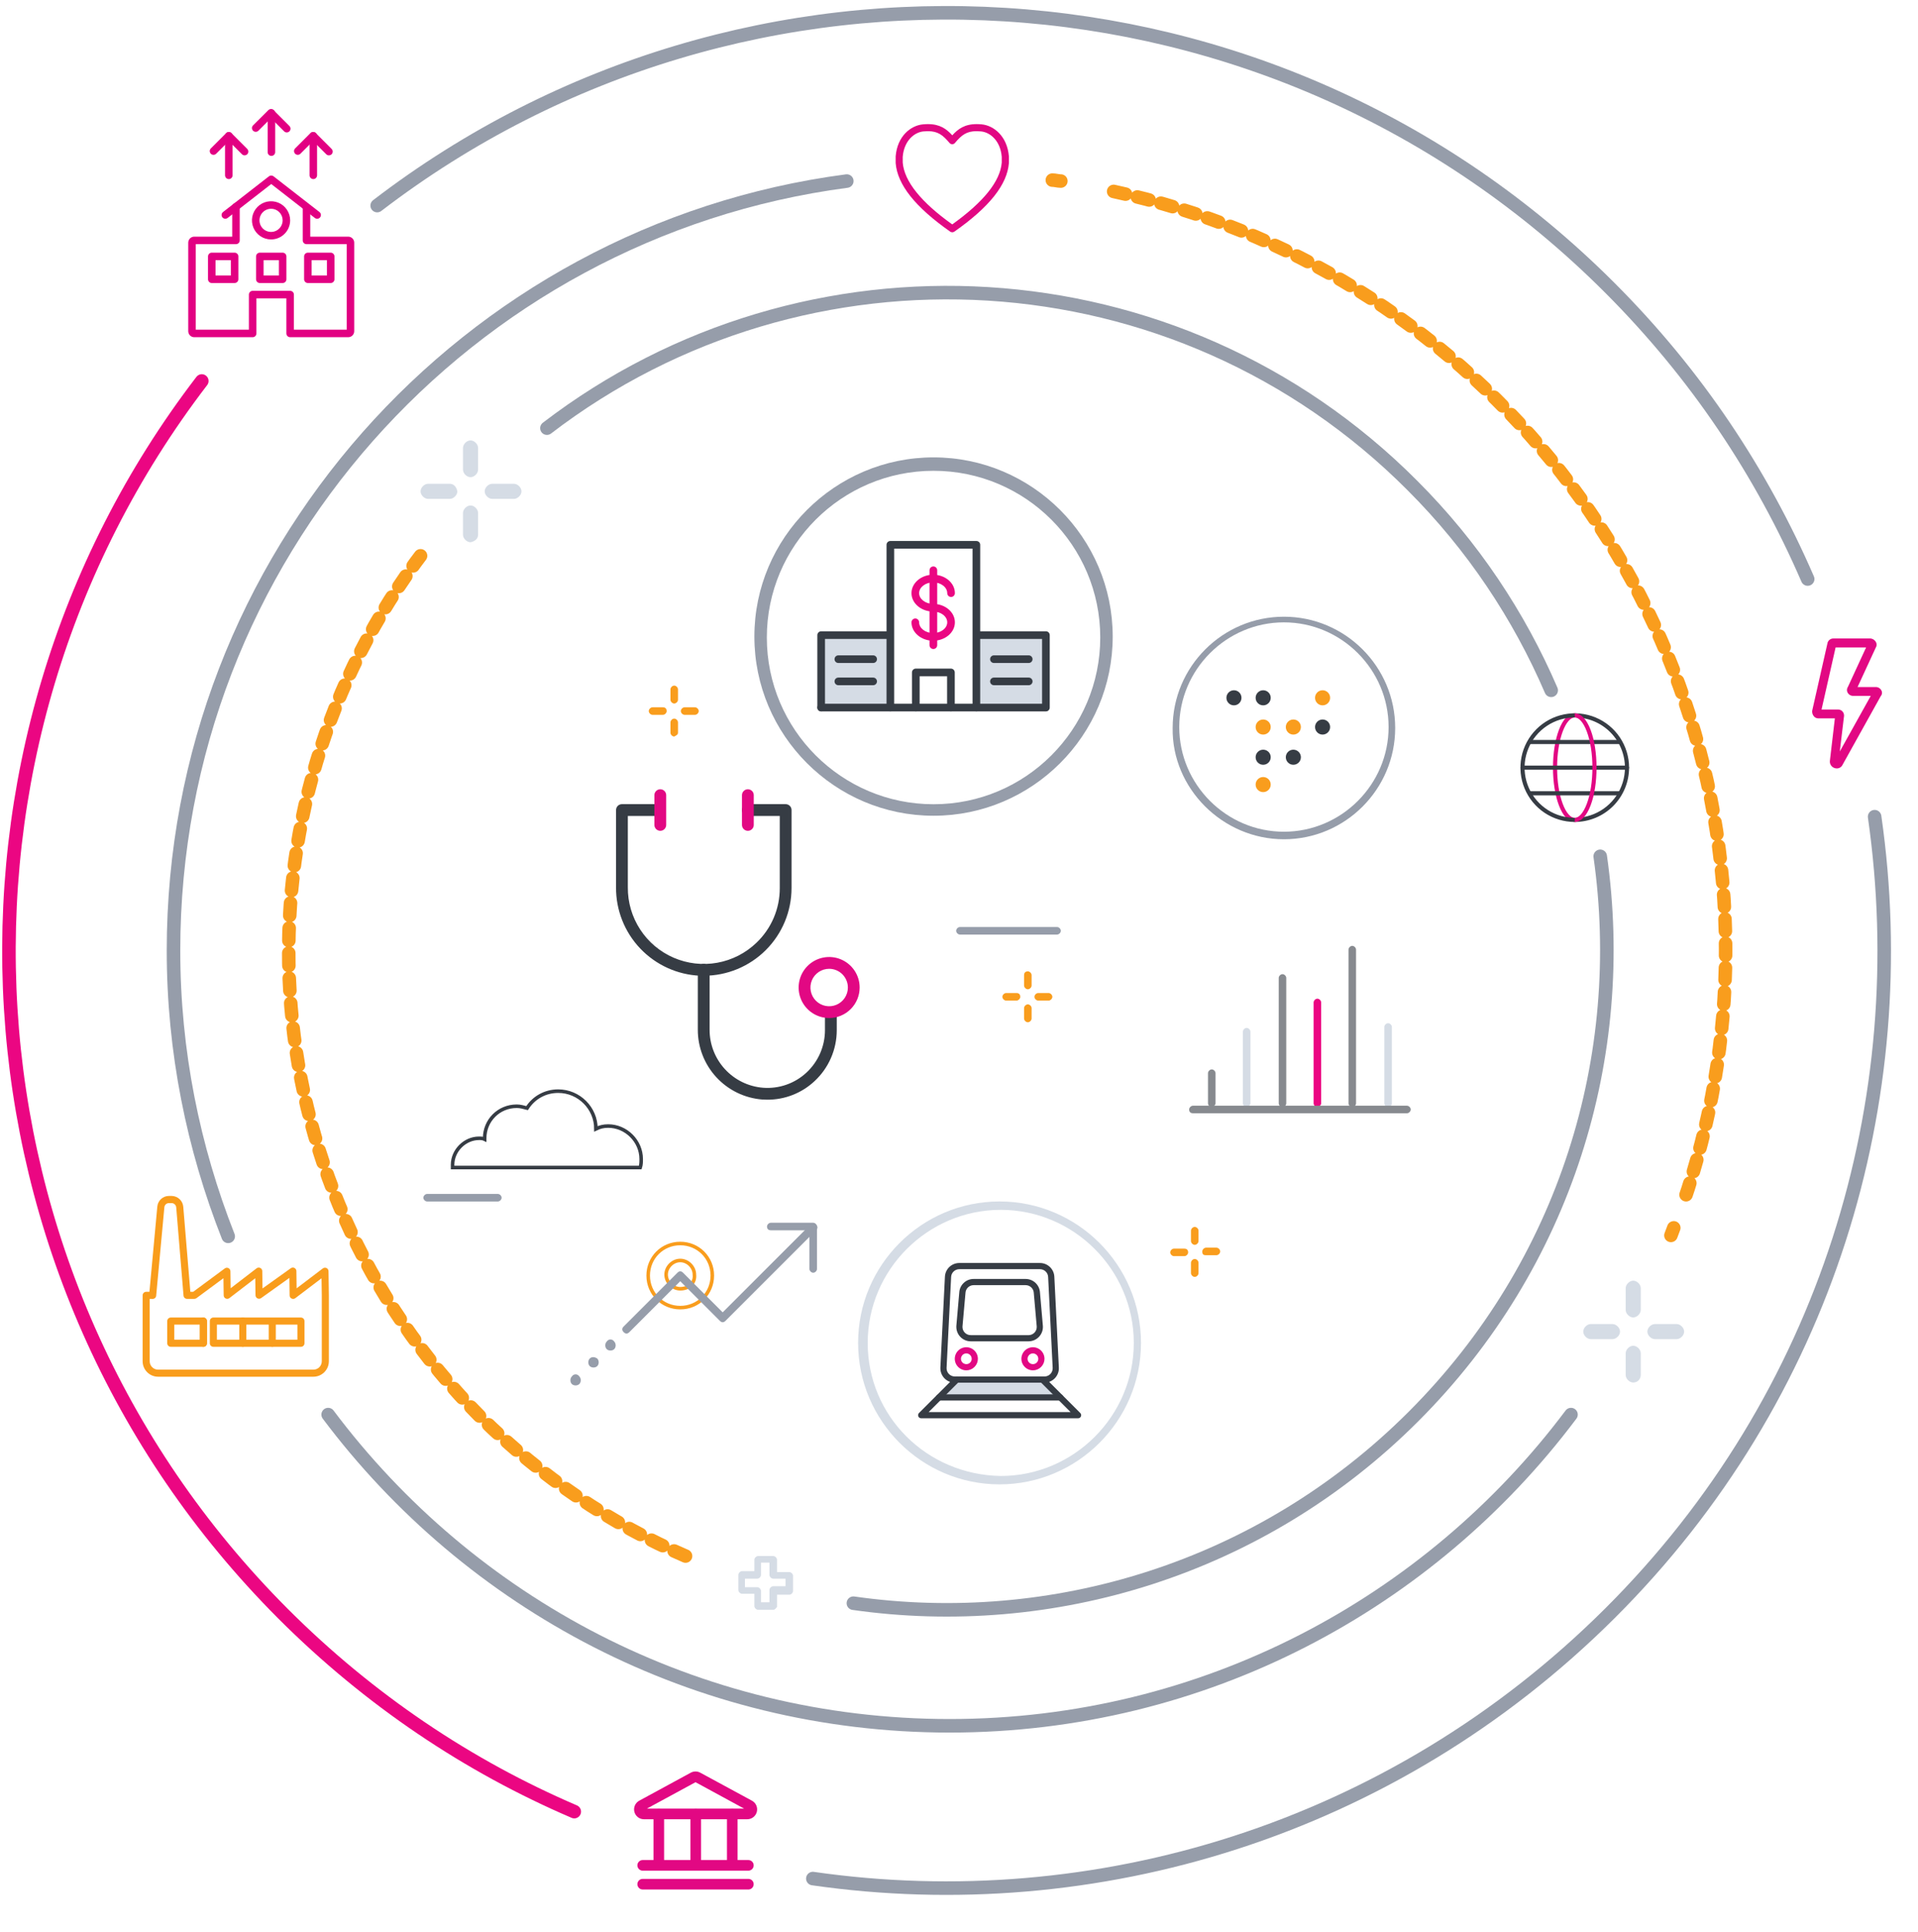 <svg width="271" height="273" viewBox="0 0 271 273" fill="none" xmlns="http://www.w3.org/2000/svg">
<g clip-path="url(#clip0)">
<path d="M148.69 25.447C149.09 25.447 149.49 25.58 149.889 25.58" stroke="#F99D1D" stroke-width="1.913" stroke-linecap="round" stroke-linejoin="round"/>
<path d="M157.351 27.046C206.781 37.705 243.82 81.672 243.82 134.3C243.82 146.824 241.688 158.815 237.824 170.007" stroke="#F99D1D" stroke-width="1.913" stroke-linecap="round" stroke-linejoin="round" stroke-dasharray="1.72 1.72"/>
<path d="M236.492 173.471C236.359 173.871 236.226 174.137 236.092 174.537" stroke="#F99D1D" stroke-width="1.913" stroke-linecap="round" stroke-linejoin="round"/>
<path d="M32.243 174.67C27.313 162.146 24.515 148.556 24.515 134.3C24.515 78.608 65.951 32.642 119.645 25.58" stroke="#969DAA" stroke-width="1.913" stroke-miterlimit="10" stroke-linecap="round" stroke-linejoin="round"/>
<path d="M46.366 199.852C66.351 226.499 98.194 243.819 134.168 243.819C170.141 243.819 201.984 226.499 221.97 199.852" stroke="#969DAA" stroke-width="1.913" stroke-miterlimit="10" stroke-linecap="round" stroke-linejoin="round"/>
<path d="M53.294 29.044C105.256 -10.793 179.867 -6.929 227.432 40.636C239.69 52.894 248.883 66.75 255.411 81.806" stroke="#969DAA" stroke-width="1.913" stroke-miterlimit="10" stroke-linecap="round" stroke-linejoin="round"/>
<path d="M81.14 255.944C66.218 249.549 52.228 240.222 39.971 227.964C-7.461 180.4 -11.325 105.788 28.512 53.826" stroke="#EB0682" stroke-width="1.913" stroke-miterlimit="10" stroke-linecap="round" stroke-linejoin="round"/>
<path d="M114.849 265.403C154.686 271.133 196.655 258.608 227.432 227.964C258.209 197.32 270.6 155.351 264.871 115.381" stroke="#969DAA" stroke-width="1.913" stroke-miterlimit="10" stroke-linecap="round" stroke-linejoin="round"/>
<path d="M259.534 108.561C259.437 108.561 259.341 108.547 259.248 108.519C259.023 108.458 258.828 108.316 258.701 108.121C258.573 107.926 258.521 107.691 258.554 107.461L259.254 101.488H256.875C256.425 101.488 256.042 101.042 256.042 100.517C256.042 100.471 256.046 100.425 256.057 100.379L258.194 90.938C258.221 90.735 258.32 90.55 258.473 90.415C258.626 90.28 258.823 90.205 259.027 90.204H264.284C264.459 90.22 264.627 90.283 264.77 90.387C264.912 90.49 265.024 90.63 265.094 90.792C265.143 90.906 265.163 91.031 265.152 91.154C265.141 91.278 265.099 91.397 265.029 91.5L262.461 97.065H265.027C265.224 97.061 265.416 97.123 265.573 97.241C265.731 97.359 265.844 97.525 265.896 97.715C265.922 97.828 265.921 97.946 265.892 98.058C265.863 98.171 265.807 98.275 265.729 98.361L260.346 108.038C260.275 108.194 260.161 108.326 260.017 108.419C259.873 108.512 259.705 108.561 259.534 108.561ZM257.371 100.238H259.717C259.937 100.241 260.148 100.329 260.303 100.485C260.459 100.641 260.548 100.851 260.55 101.071C260.552 101.095 260.552 101.12 260.55 101.144L259.95 106.167L264.325 98.315H261.85C261.674 98.319 261.499 98.27 261.351 98.174C261.202 98.079 261.086 97.94 261.017 97.777C260.967 97.654 260.949 97.521 260.965 97.389C260.981 97.257 261.029 97.131 261.107 97.023L263.669 91.465H259.359L257.371 100.238Z" fill="#E20883"/>
<path d="M77.276 60.488C113.783 32.509 166.277 35.173 199.586 68.615C208.113 77.142 214.642 87.002 219.172 97.527" stroke="#969DAA" stroke-width="1.913" stroke-miterlimit="10" stroke-linecap="round" stroke-linejoin="round"/>
<path d="M96.862 219.837C86.336 215.307 76.61 208.778 67.95 200.251C34.641 166.809 31.976 114.315 59.956 77.808" stroke="#F99D1D" stroke-width="1.913" stroke-miterlimit="10" stroke-linecap="round" stroke-linejoin="round" stroke-dasharray="1.77 1.77"/>
<path d="M120.578 226.499C148.557 230.496 178.135 221.702 199.719 200.118C221.303 178.534 230.097 149.089 226.1 120.977" stroke="#969DAA" stroke-width="1.913" stroke-miterlimit="10" stroke-linecap="round" stroke-linejoin="round"/>
<path d="M171.747 155.881V151.618C171.747 151.351 171.481 151.085 171.214 151.085C170.948 151.085 170.681 151.351 170.681 151.618V155.881C170.681 156.148 170.948 156.414 171.214 156.414C171.481 156.281 171.747 156.148 171.747 155.881Z" fill="#878A8F"/>
<path d="M176.677 155.881V145.755C176.677 145.489 176.411 145.223 176.144 145.223C175.878 145.223 175.611 145.489 175.611 145.755V155.881C175.611 156.148 175.878 156.414 176.144 156.414C176.411 156.281 176.677 156.148 176.677 155.881Z" fill="#D5DCE5"/>
<path d="M181.74 155.881V138.161C181.74 137.895 181.473 137.628 181.207 137.628C180.941 137.628 180.674 137.895 180.674 138.161V155.881C180.674 156.148 180.941 156.414 181.207 156.414C181.473 156.414 181.74 156.148 181.74 155.881Z" fill="#878A8F"/>
<path d="M186.67 155.881V141.625C186.67 141.359 186.403 141.092 186.137 141.092C185.87 141.092 185.604 141.359 185.604 141.625V155.881C185.604 156.148 185.87 156.414 186.137 156.414C186.403 156.281 186.67 156.148 186.67 155.881Z" fill="#EB0682"/>
<path d="M191.599 155.881V134.164C191.599 133.898 191.333 133.631 191.066 133.631C190.8 133.631 190.533 133.898 190.533 134.164V155.881C190.533 156.148 190.8 156.414 191.066 156.414C191.333 156.414 191.599 156.148 191.599 155.881Z" fill="#878A8F"/>
<path d="M196.662 155.881V145.089C196.662 144.823 196.396 144.556 196.129 144.556C195.863 144.556 195.596 144.823 195.596 145.089V155.881C195.596 156.148 195.863 156.414 196.129 156.414C196.396 156.414 196.662 156.148 196.662 155.881Z" fill="#D5DCE5"/>
<path d="M168.55 157.281H198.794C199.06 157.281 199.327 157.015 199.327 156.748C199.327 156.482 199.06 156.215 198.794 156.215H168.55C168.283 156.215 168.017 156.482 168.017 156.748C168.017 157.148 168.283 157.281 168.55 157.281Z" fill="#878A8F"/>
<path d="M81.859 194.467C82.125 194.733 82.125 195.266 81.859 195.533C81.592 195.799 81.059 195.799 80.793 195.533C80.527 195.266 80.527 194.733 80.793 194.467C81.059 194.067 81.592 194.067 81.859 194.467Z" fill="#969DAA"/>
<path d="M84.39 191.935C84.657 192.202 84.657 192.735 84.39 193.001C84.124 193.268 83.591 193.268 83.325 193.001C83.058 192.735 83.058 192.202 83.325 191.935C83.591 191.669 83.991 191.669 84.39 191.935Z" fill="#969DAA"/>
<path d="M86.789 189.537C87.055 189.804 87.055 190.337 86.789 190.603C86.522 190.87 85.989 190.87 85.723 190.603C85.456 190.337 85.456 189.804 85.723 189.537C85.989 189.138 86.522 189.138 86.789 189.537Z" fill="#969DAA"/>
<path d="M96.115 175.681C93.584 175.681 91.585 177.679 91.585 180.211C91.585 182.742 93.584 184.741 96.115 184.741C98.647 184.741 100.645 182.742 100.645 180.211C100.645 177.679 98.647 175.681 96.115 175.681ZM96.115 182.076C95.049 182.076 94.117 181.143 94.117 180.078C94.117 179.012 95.049 178.079 96.115 178.079C97.181 178.079 98.114 179.012 98.114 180.078C98.247 181.277 97.314 182.076 96.115 182.076Z" stroke="#F99D1D" stroke-width="0.502" stroke-miterlimit="10"/>
<path d="M114.501 173.016L101.711 185.807C101.977 185.54 102.244 185.54 102.51 185.807L96.515 179.811C96.248 179.545 95.982 179.545 95.715 179.811L88.121 187.405C87.855 187.672 87.855 187.938 88.121 188.205C88.387 188.471 88.654 188.471 88.92 188.205L96.515 180.61C96.248 180.877 95.982 180.877 95.715 180.61L101.711 186.606C101.977 186.872 102.244 186.872 102.51 186.606L115.301 173.815C115.567 173.549 115.567 173.282 115.301 173.016C115.034 172.75 114.768 172.75 114.501 173.016Z" fill="#969DAA"/>
<path d="M108.906 173.816H114.901C114.635 173.816 114.368 173.549 114.368 173.283V179.278C114.368 179.545 114.635 179.811 114.901 179.811C115.168 179.811 115.434 179.545 115.434 179.278V173.283C115.434 173.016 115.168 172.75 114.901 172.75H108.906C108.639 172.75 108.373 173.016 108.373 173.283C108.373 173.682 108.639 173.816 108.906 173.816Z" fill="#969DAA"/>
<path d="M149.356 130.969H135.633C135.367 130.969 135.1 131.236 135.1 131.502C135.1 131.769 135.367 132.035 135.633 132.035H149.356C149.623 132.035 149.889 131.769 149.889 131.502C149.889 131.236 149.623 130.969 149.356 130.969Z" fill="#969DAA"/>
<path d="M168.276 173.871V175.337C168.276 175.603 168.542 175.87 168.809 175.87C169.075 175.87 169.342 175.603 169.342 175.337V173.871C169.342 173.605 169.075 173.338 168.809 173.338C168.542 173.338 168.276 173.605 168.276 173.871Z" fill="#F99D1D"/>
<path d="M167.343 176.403H165.878C165.611 176.403 165.345 176.669 165.345 176.936C165.345 177.202 165.611 177.468 165.878 177.468H167.343C167.61 177.468 167.876 177.202 167.876 176.936C167.876 176.536 167.61 176.403 167.343 176.403Z" fill="#F99D1D"/>
<path d="M169.342 179.867V178.401C169.342 178.135 169.075 177.868 168.809 177.868C168.542 177.868 168.276 178.135 168.276 178.401V179.867C168.276 180.133 168.542 180.4 168.809 180.4C169.075 180.4 169.342 180.133 169.342 179.867Z" fill="#F99D1D"/>
<path d="M170.408 177.335H171.873C172.14 177.335 172.406 177.069 172.406 176.802C172.406 176.536 172.14 176.269 171.873 176.269H170.408C170.141 176.269 169.875 176.536 169.875 176.802C169.875 177.202 170.008 177.335 170.408 177.335Z" fill="#F99D1D"/>
<path d="M229.697 181.998V185.063C229.697 185.596 230.23 186.129 230.763 186.129C231.296 186.129 231.829 185.596 231.829 185.063V181.998C231.829 181.465 231.296 180.932 230.763 180.932C230.23 180.932 229.697 181.465 229.697 181.998Z" fill="#D5DCE5"/>
<path d="M227.832 187.061H224.767C224.235 187.061 223.702 187.594 223.702 188.127C223.702 188.66 224.235 189.193 224.767 189.193H227.832C228.365 189.193 228.898 188.66 228.898 188.127C228.898 187.594 228.365 187.061 227.832 187.061Z" fill="#D5DCE5"/>
<path d="M231.829 194.256V191.192C231.829 190.659 231.296 190.126 230.763 190.126C230.23 190.126 229.697 190.659 229.697 191.192V194.256C229.697 194.789 230.23 195.322 230.763 195.322C231.429 195.322 231.829 194.789 231.829 194.256Z" fill="#D5DCE5"/>
<path d="M233.827 189.193H236.892C237.425 189.193 237.958 188.66 237.958 188.127C237.958 187.594 237.425 187.061 236.892 187.061H233.827C233.295 187.061 232.762 187.594 232.762 188.127C232.762 188.66 233.295 189.193 233.827 189.193Z" fill="#D5DCE5"/>
<path d="M65.418 63.286V66.35C65.418 66.883 65.951 67.416 66.484 67.416C67.017 67.416 67.55 66.883 67.55 66.35V63.286C67.55 62.753 67.017 62.22 66.484 62.22C65.951 62.22 65.418 62.753 65.418 63.286Z" fill="#D5DCE5"/>
<path d="M63.553 68.349H60.489C59.956 68.349 59.423 68.882 59.423 69.415C59.423 69.948 59.956 70.481 60.489 70.481H63.553C64.086 70.481 64.619 69.948 64.619 69.415C64.486 68.749 64.086 68.349 63.553 68.349Z" fill="#D5DCE5"/>
<path d="M67.55 75.544V72.479C67.55 71.946 67.017 71.413 66.484 71.413C65.951 71.413 65.418 71.946 65.418 72.479V75.544C65.418 76.077 65.951 76.609 66.484 76.609C67.15 76.476 67.55 76.077 67.55 75.544Z" fill="#D5DCE5"/>
<path d="M69.549 70.481H72.613C73.146 70.481 73.679 69.948 73.679 69.415C73.679 68.882 73.146 68.349 72.613 68.349H69.549C69.016 68.349 68.483 68.882 68.483 69.415C68.483 69.948 69.016 70.481 69.549 70.481Z" fill="#D5DCE5"/>
<path d="M144.693 137.764V139.23C144.693 139.496 144.96 139.763 145.226 139.763C145.493 139.763 145.759 139.496 145.759 139.23V137.764C145.759 137.498 145.493 137.231 145.226 137.231C144.826 137.231 144.693 137.498 144.693 137.764Z" fill="#F99D1D"/>
<path d="M143.627 140.296H142.162C141.895 140.296 141.629 140.562 141.629 140.829C141.629 141.095 141.895 141.362 142.162 141.362H143.627C143.894 141.362 144.16 141.095 144.16 140.829C144.16 140.562 144.027 140.296 143.627 140.296Z" fill="#F99D1D"/>
<path d="M145.759 143.893V142.428C145.759 142.161 145.493 141.895 145.226 141.895C144.96 141.895 144.693 142.161 144.693 142.428V143.893C144.693 144.16 144.96 144.426 145.226 144.426C145.493 144.426 145.759 144.16 145.759 143.893Z" fill="#F99D1D"/>
<path d="M146.692 141.362H148.157C148.424 141.362 148.69 141.095 148.69 140.829C148.69 140.562 148.424 140.296 148.157 140.296H146.692C146.425 140.296 146.159 140.562 146.159 140.829C146.159 141.095 146.425 141.362 146.692 141.362Z" fill="#F99D1D"/>
<path d="M94.73 97.394V98.86C94.73 99.126 94.997 99.393 95.263 99.393C95.529 99.393 95.796 99.126 95.796 98.86V97.394C95.796 97.128 95.529 96.861 95.263 96.861C94.997 96.861 94.73 97.128 94.73 97.394Z" fill="#F99D1D"/>
<path d="M93.664 99.926H92.199C91.932 99.926 91.666 100.192 91.666 100.459C91.666 100.725 91.932 100.992 92.199 100.992H93.664C93.931 100.992 94.197 100.725 94.197 100.459C94.197 100.192 94.064 99.926 93.664 99.926Z" fill="#F99D1D"/>
<path d="M95.796 103.523V102.057C95.796 101.791 95.529 101.524 95.263 101.524C94.997 101.524 94.73 101.791 94.73 102.057V103.523C94.73 103.789 94.997 104.056 95.263 104.056C95.529 103.923 95.796 103.789 95.796 103.523Z" fill="#F99D1D"/>
<path d="M96.729 100.992H98.194C98.461 100.992 98.727 100.725 98.727 100.459C98.727 100.192 98.461 99.926 98.194 99.926H96.729C96.462 99.926 96.196 100.192 96.196 100.459C96.196 100.725 96.462 100.992 96.729 100.992Z" fill="#F99D1D"/>
<path d="M122.599 189.726C122.599 179.395 131.067 170.926 141.398 170.926C151.73 170.926 160.198 179.395 160.198 189.726C160.198 200.057 151.73 208.526 141.398 208.526C130.898 208.356 122.599 200.057 122.599 189.726ZM141.229 209.711C152.238 209.711 161.214 200.735 161.214 189.726C161.214 178.717 152.238 169.741 141.229 169.741C130.22 169.741 121.244 178.717 121.244 189.726C121.244 200.735 130.22 209.711 141.229 209.711Z" fill="#D5DCE5"/>
<path d="M108.348 90.068C108.348 77.073 118.907 66.514 131.903 66.514C144.898 66.514 155.457 77.073 155.457 90.068C155.457 103.064 144.898 113.623 131.903 113.623C118.907 113.623 108.348 103.064 108.348 90.068ZM131.903 115.248C145.846 115.248 157.217 103.876 157.217 89.933C157.217 75.99 145.846 64.618 131.903 64.618C117.959 64.618 106.588 75.99 106.588 89.933C106.588 103.876 117.959 115.248 131.903 115.248Z" fill="#969DAA"/>
<path d="M125.801 89.734H116.025V99.964H125.801V89.734Z" fill="#D5DCE5"/>
<path d="M147.78 89.734H138.005V99.964H147.78V89.734Z" fill="#D5DCE5"/>
<path d="M147.679 100.505H116.025C115.882 100.505 115.744 100.448 115.643 100.347C115.541 100.245 115.484 100.107 115.484 99.964C115.484 99.82 115.541 99.683 115.643 99.581C115.744 99.48 115.882 99.423 116.025 99.423H147.679C147.822 99.423 147.96 99.48 148.062 99.581C148.163 99.683 148.22 99.82 148.22 99.964C148.22 100.107 148.163 100.245 148.062 100.347C147.96 100.448 147.822 100.505 147.679 100.505Z" fill="#363C44"/>
<path d="M137.954 100.505C137.81 100.505 137.673 100.448 137.571 100.347C137.47 100.245 137.413 100.107 137.413 99.964V77.512H126.342V99.964C126.342 100.107 126.285 100.245 126.184 100.347C126.082 100.448 125.944 100.505 125.801 100.505C125.657 100.505 125.52 100.448 125.418 100.347C125.317 100.245 125.26 100.107 125.26 99.964V76.971C125.26 76.827 125.317 76.69 125.418 76.588C125.52 76.487 125.657 76.43 125.801 76.43H137.954C138.098 76.43 138.235 76.487 138.337 76.588C138.438 76.69 138.495 76.827 138.495 76.971V99.964C138.495 100.035 138.481 100.105 138.454 100.171C138.427 100.237 138.387 100.296 138.337 100.347C138.286 100.397 138.227 100.437 138.161 100.464C138.095 100.491 138.025 100.505 137.954 100.505Z" fill="#363C44"/>
<path d="M134.358 100.505C134.215 100.505 134.077 100.448 133.975 100.347C133.874 100.245 133.817 100.107 133.817 99.964V95.542H129.938V99.964C129.938 100.107 129.881 100.245 129.779 100.347C129.678 100.448 129.54 100.505 129.397 100.505C129.253 100.505 129.115 100.448 129.014 100.347C128.912 100.245 128.855 100.107 128.855 99.964V95.001C128.855 94.857 128.912 94.719 129.014 94.618C129.115 94.516 129.253 94.459 129.397 94.459H134.358C134.502 94.459 134.639 94.516 134.741 94.618C134.842 94.719 134.899 94.857 134.899 95.001V99.964C134.899 100.107 134.842 100.245 134.741 100.347C134.639 100.448 134.502 100.505 134.358 100.505Z" fill="#363C44"/>
<path d="M123.369 96.808H118.456C118.312 96.808 118.175 96.751 118.073 96.65C117.972 96.548 117.915 96.41 117.915 96.267C117.915 96.123 117.972 95.986 118.073 95.884C118.175 95.783 118.312 95.726 118.456 95.726H123.369C123.512 95.726 123.65 95.783 123.751 95.884C123.853 95.986 123.91 96.123 123.91 96.267C123.91 96.41 123.853 96.548 123.751 96.65C123.65 96.751 123.512 96.808 123.369 96.808Z" fill="#363C44"/>
<path d="M123.369 93.667H118.456C118.312 93.667 118.175 93.61 118.073 93.509C117.972 93.407 117.915 93.269 117.915 93.126C117.915 92.982 117.972 92.845 118.073 92.743C118.175 92.642 118.312 92.585 118.456 92.585H123.369C123.512 92.585 123.65 92.642 123.751 92.743C123.853 92.845 123.91 92.982 123.91 93.126C123.91 93.269 123.853 93.407 123.751 93.509C123.65 93.61 123.512 93.667 123.369 93.667Z" fill="#363C44"/>
<path d="M116.025 100.505C115.882 100.505 115.744 100.448 115.643 100.347C115.541 100.245 115.484 100.107 115.484 99.964V89.73C115.484 89.587 115.541 89.449 115.643 89.348C115.744 89.246 115.882 89.189 116.025 89.189H125.748C125.892 89.189 126.03 89.246 126.131 89.348C126.233 89.449 126.29 89.587 126.29 89.73C126.29 89.874 126.233 90.012 126.131 90.113C126.03 90.215 125.892 90.272 125.748 90.272H116.567V99.96C116.567 100.032 116.554 100.102 116.527 100.169C116.5 100.235 116.46 100.295 116.41 100.345C116.359 100.396 116.299 100.436 116.233 100.464C116.168 100.491 116.097 100.505 116.025 100.505Z" fill="#363C44"/>
<path d="M131.852 86.4C130.158 86.4 128.785 85.232 128.785 83.798C128.785 82.364 130.165 81.195 131.852 81.195C133.539 81.195 134.919 82.364 134.919 83.798C134.919 83.942 134.862 84.079 134.761 84.181C134.659 84.282 134.522 84.339 134.378 84.339C134.234 84.339 134.097 84.282 133.995 84.181C133.894 84.079 133.837 83.942 133.837 83.798C133.837 82.959 132.935 82.277 131.852 82.277C130.77 82.277 129.867 82.959 129.867 83.798C129.867 84.637 130.761 85.317 131.852 85.317C131.996 85.317 132.133 85.374 132.235 85.476C132.336 85.577 132.393 85.715 132.393 85.858C132.393 86.002 132.336 86.14 132.235 86.241C132.133 86.343 131.996 86.4 131.852 86.4Z" fill="#EB0682"/>
<path d="M131.852 90.522C130.158 90.522 128.785 89.355 128.785 87.921C128.785 87.777 128.842 87.639 128.943 87.538C129.045 87.436 129.183 87.379 129.326 87.379C129.47 87.379 129.607 87.436 129.709 87.538C129.81 87.639 129.867 87.777 129.867 87.921C129.867 88.758 130.761 89.44 131.852 89.44C132.944 89.44 133.837 88.758 133.837 87.921C133.837 87.084 132.935 86.4 131.852 86.4C131.709 86.4 131.571 86.343 131.469 86.241C131.368 86.14 131.311 86.002 131.311 85.858C131.311 85.715 131.368 85.577 131.469 85.476C131.571 85.374 131.709 85.317 131.852 85.317C133.546 85.317 134.919 86.484 134.919 87.921C134.919 89.357 133.546 90.522 131.852 90.522Z" fill="#EB0682"/>
<path d="M131.877 91.693C131.734 91.693 131.596 91.636 131.495 91.535C131.393 91.433 131.336 91.296 131.336 91.152V80.567C131.336 80.423 131.393 80.285 131.495 80.184C131.596 80.082 131.734 80.025 131.877 80.025C132.021 80.025 132.159 80.082 132.26 80.184C132.362 80.285 132.419 80.423 132.419 80.567V91.152C132.419 91.296 132.362 91.433 132.26 91.535C132.159 91.636 132.021 91.693 131.877 91.693Z" fill="#EB0682"/>
<path d="M145.35 96.808H140.437C140.293 96.808 140.155 96.751 140.054 96.65C139.952 96.548 139.895 96.41 139.895 96.267C139.895 96.123 139.952 95.986 140.054 95.884C140.155 95.783 140.293 95.726 140.437 95.726H145.35C145.493 95.726 145.631 95.783 145.732 95.884C145.834 95.986 145.891 96.123 145.891 96.267C145.891 96.41 145.834 96.548 145.732 96.65C145.631 96.751 145.493 96.808 145.35 96.808Z" fill="#363C44"/>
<path d="M145.35 93.667H140.437C140.293 93.667 140.155 93.61 140.054 93.509C139.952 93.407 139.895 93.269 139.895 93.126C139.895 92.982 139.952 92.845 140.054 92.743C140.155 92.642 140.293 92.585 140.437 92.585H145.35C145.493 92.585 145.631 92.642 145.732 92.743C145.834 92.845 145.891 92.982 145.891 93.126C145.891 93.269 145.834 93.407 145.732 93.509C145.631 93.61 145.493 93.667 145.35 93.667Z" fill="#363C44"/>
<path d="M147.78 100.505C147.636 100.505 147.499 100.448 147.397 100.347C147.296 100.245 147.239 100.107 147.239 99.964V90.272H138.057C137.913 90.272 137.776 90.215 137.674 90.113C137.573 90.012 137.516 89.874 137.516 89.73C137.516 89.587 137.573 89.449 137.674 89.348C137.776 89.246 137.913 89.189 138.057 89.189H147.78C147.923 89.189 148.061 89.246 148.163 89.348C148.264 89.449 148.321 89.587 148.321 89.73V99.96C148.322 100.032 148.308 100.102 148.281 100.169C148.254 100.235 148.214 100.295 148.164 100.345C148.114 100.396 148.054 100.436 147.988 100.464C147.922 100.491 147.851 100.505 147.78 100.505Z" fill="#363C44"/>
<path d="M166.62 102.716C166.62 94.589 173.282 87.927 181.409 87.927C189.536 87.927 196.198 94.589 196.198 102.716C196.198 110.844 189.536 117.505 181.409 117.505C173.282 117.505 166.62 110.844 166.62 102.716ZM181.409 118.571C190.069 118.571 197.131 111.51 197.131 102.849C197.131 94.189 190.069 87.128 181.409 87.128C172.749 87.128 165.687 94.189 165.687 102.849C165.554 111.376 172.749 118.571 181.409 118.571Z" fill="#969DAA"/>
<path d="M178.478 111.909C179.067 111.909 179.544 111.432 179.544 110.843C179.544 110.255 179.067 109.778 178.478 109.778C177.889 109.778 177.412 110.255 177.412 110.843C177.412 111.432 177.889 111.909 178.478 111.909Z" fill="#F99D1D"/>
<path d="M178.478 108.046C179.067 108.046 179.544 107.568 179.544 106.98C179.544 106.391 179.067 105.914 178.478 105.914C177.889 105.914 177.412 106.391 177.412 106.98C177.412 107.568 177.889 108.046 178.478 108.046Z" fill="#363C44"/>
<path d="M182.741 108.046C183.33 108.046 183.807 107.568 183.807 106.98C183.807 106.391 183.33 105.914 182.741 105.914C182.153 105.914 181.676 106.391 181.676 106.98C181.676 107.568 182.153 108.046 182.741 108.046Z" fill="#363C44"/>
<path d="M178.478 103.782C179.067 103.782 179.544 103.305 179.544 102.716C179.544 102.127 179.067 101.65 178.478 101.65C177.889 101.65 177.412 102.127 177.412 102.716C177.412 103.305 177.889 103.782 178.478 103.782Z" fill="#F99D1D"/>
<path d="M178.478 99.652C179.067 99.652 179.544 99.175 179.544 98.586C179.544 97.997 179.067 97.52 178.478 97.52C177.889 97.52 177.412 97.997 177.412 98.586C177.412 99.175 177.889 99.652 178.478 99.652Z" fill="#363C44"/>
<path d="M182.741 103.782C183.33 103.782 183.807 103.305 183.807 102.716C183.807 102.127 183.33 101.65 182.741 101.65C182.153 101.65 181.676 102.127 181.676 102.716C181.676 103.305 182.153 103.782 182.741 103.782Z" fill="#F99D1D"/>
<path d="M186.872 103.782C187.46 103.782 187.938 103.305 187.938 102.716C187.938 102.127 187.46 101.65 186.872 101.65C186.283 101.65 185.806 102.127 185.806 102.716C185.806 103.305 186.283 103.782 186.872 103.782Z" fill="#363C44"/>
<path d="M174.348 99.652C174.936 99.652 175.413 99.175 175.413 98.586C175.413 97.997 174.936 97.52 174.348 97.52C173.759 97.52 173.282 97.997 173.282 98.586C173.282 99.175 173.759 99.652 174.348 99.652Z" fill="#363C44"/>
<path d="M186.872 99.652C187.46 99.652 187.938 99.175 187.938 98.586C187.938 97.997 187.46 97.52 186.872 97.52C186.283 97.52 185.806 97.997 185.806 98.586C185.806 99.175 186.283 99.652 186.872 99.652Z" fill="#F99D1D"/>
<path d="M70.344 168.679H60.351C60.085 168.679 59.818 168.946 59.818 169.212C59.818 169.479 60.085 169.745 60.351 169.745H70.344C70.61 169.745 70.877 169.479 70.877 169.212C70.877 168.946 70.61 168.679 70.344 168.679Z" fill="#969DAA"/>
<path d="M63.948 164.816C63.948 164.682 63.948 164.682 63.948 164.549C63.948 162.551 65.68 160.818 67.679 160.818C67.945 160.818 68.212 160.818 68.478 160.952V160.818C68.478 158.287 70.477 156.288 73.008 156.288C73.541 156.288 73.941 156.422 74.474 156.555C75.407 155.089 77.005 154.157 78.871 154.157C81.802 154.157 84.2 156.555 84.2 159.486C84.733 159.22 85.266 159.086 85.932 159.086C88.464 159.086 90.595 161.218 90.595 163.75C90.595 164.149 90.595 164.549 90.462 164.949H63.948V164.816Z" stroke="#363C44" stroke-width="0.502" stroke-miterlimit="10"/>
<path d="M109.253 227.432H107.121C106.854 227.432 106.588 227.165 106.588 226.899V225.167H104.856C104.589 225.167 104.323 224.9 104.323 224.634V222.502C104.323 222.235 104.589 221.969 104.856 221.969H106.588V220.37C106.588 220.104 106.854 219.837 107.121 219.837H109.253C109.519 219.837 109.786 220.104 109.786 220.37V222.102H111.518C111.784 222.102 112.051 222.369 112.051 222.635V224.767C112.051 225.033 111.784 225.3 111.518 225.3H109.786V227.032C109.652 227.165 109.519 227.432 109.253 227.432ZM107.521 226.366H108.72V224.634C108.72 224.367 108.986 224.101 109.253 224.101H110.985V223.035H109.253C108.986 223.035 108.72 222.768 108.72 222.502V220.77H107.521V222.502C107.521 222.768 107.254 223.035 106.988 223.035H105.256V224.234H106.988C107.254 224.234 107.521 224.5 107.521 224.767V226.366Z" fill="#D5DCE5"/>
<path d="M135.19 194.905L132.637 197.426H149.845L147.292 194.905" fill="#D5DCE5"/>
<path d="M152.324 200.375H130.158C130.071 200.375 129.987 200.349 129.915 200.301C129.843 200.253 129.787 200.185 129.754 200.105C129.721 200.025 129.712 199.937 129.729 199.852C129.746 199.767 129.787 199.689 129.848 199.628L134.881 194.596C134.921 194.553 134.969 194.518 135.023 194.494C135.077 194.47 135.135 194.457 135.193 194.456C135.252 194.455 135.311 194.466 135.365 194.488C135.42 194.51 135.469 194.543 135.511 194.584C135.552 194.626 135.585 194.675 135.607 194.73C135.629 194.784 135.64 194.843 135.639 194.902C135.638 194.96 135.625 195.018 135.601 195.072C135.577 195.126 135.542 195.174 135.499 195.214L131.213 199.5H151.268L146.982 195.214C146.905 195.131 146.863 195.021 146.865 194.908C146.867 194.795 146.913 194.686 146.993 194.606C147.073 194.526 147.181 194.48 147.295 194.478C147.408 194.476 147.518 194.518 147.601 194.596L152.633 199.628C152.695 199.689 152.736 199.767 152.753 199.852C152.77 199.937 152.761 200.025 152.728 200.105C152.695 200.185 152.639 200.253 152.567 200.301C152.495 200.349 152.411 200.375 152.324 200.375Z" fill="#363C44"/>
<path d="M147.582 195.342H134.894C134.356 195.341 133.841 195.126 133.462 194.746C133.082 194.365 132.869 193.849 132.87 193.311C132.87 193.277 132.87 193.244 132.87 193.21L133.512 180.364C133.538 179.844 133.763 179.354 134.14 178.995C134.517 178.637 135.017 178.436 135.537 178.436H146.944C147.465 178.436 147.965 178.637 148.342 178.995C148.719 179.354 148.944 179.844 148.97 180.364L149.609 193.207C149.635 193.745 149.447 194.271 149.085 194.671C148.724 195.07 148.219 195.309 147.681 195.336L147.582 195.342ZM135.537 179.311C135.241 179.312 134.957 179.426 134.742 179.631C134.528 179.835 134.401 180.115 134.387 180.41L133.745 193.252V193.311C133.745 193.617 133.867 193.911 134.084 194.128C134.3 194.344 134.594 194.466 134.9 194.467H147.639C147.945 194.452 148.232 194.316 148.438 194.088C148.644 193.861 148.751 193.562 148.737 193.255L148.095 180.41C148.081 180.114 147.953 179.834 147.738 179.629C147.523 179.425 147.237 179.31 146.94 179.311H135.537Z" fill="#363C44"/>
<path d="M145.324 189.502H137.158C136.619 189.5 136.103 189.285 135.722 188.905C135.341 188.524 135.126 188.009 135.123 187.47C135.123 187.437 135.123 187.403 135.123 187.369C135.122 187.364 135.122 187.358 135.123 187.352L135.536 182.612C135.564 182.092 135.79 181.603 136.168 181.245C136.547 180.887 137.048 180.689 137.569 180.69H144.913C145.433 180.69 145.933 180.889 146.311 181.247C146.688 181.604 146.914 182.093 146.942 182.612L147.354 187.352C147.355 187.357 147.355 187.363 147.354 187.368C147.381 187.906 147.193 188.432 146.832 188.831C146.471 189.231 145.967 189.471 145.429 189.499C145.396 189.502 145.361 189.502 145.324 189.502ZM135.991 187.419C135.991 187.437 135.991 187.454 135.991 187.47C135.991 187.623 136.021 187.774 136.08 187.915C136.139 188.056 136.225 188.184 136.334 188.291C136.442 188.399 136.571 188.484 136.712 188.541C136.854 188.599 137.005 188.628 137.158 188.627H145.39C145.694 188.61 145.98 188.475 146.185 188.249C146.391 188.023 146.498 187.725 146.485 187.421L146.068 182.681V182.663C146.053 182.367 145.925 182.088 145.71 181.883C145.495 181.679 145.21 181.565 144.913 181.565H137.569C137.272 181.565 136.987 181.679 136.772 181.883C136.557 182.088 136.428 182.367 136.414 182.663V182.681L135.991 187.419Z" fill="#363C44"/>
<path d="M136.535 193.601C136.212 193.601 135.896 193.505 135.627 193.326C135.359 193.146 135.149 192.891 135.026 192.593C134.902 192.294 134.87 191.966 134.933 191.649C134.996 191.332 135.152 191.041 135.38 190.813C135.608 190.584 135.899 190.429 136.216 190.366C136.533 190.303 136.861 190.335 137.16 190.459C137.458 190.582 137.713 190.792 137.893 191.06C138.072 191.329 138.168 191.645 138.168 191.968C138.168 192.401 137.996 192.816 137.689 193.122C137.383 193.428 136.968 193.601 136.535 193.601ZM136.535 191.209C136.385 191.209 136.238 191.254 136.114 191.337C135.989 191.42 135.892 191.539 135.834 191.677C135.777 191.816 135.762 191.969 135.791 192.116C135.82 192.263 135.893 192.398 135.999 192.504C136.105 192.61 136.24 192.682 136.387 192.711C136.534 192.741 136.687 192.726 136.825 192.668C136.964 192.611 137.082 192.514 137.165 192.389C137.249 192.264 137.293 192.118 137.293 191.968C137.293 191.767 137.213 191.574 137.071 191.432C136.929 191.29 136.736 191.21 136.535 191.209Z" fill="#E20883"/>
<path d="M145.947 193.601C145.624 193.601 145.308 193.505 145.04 193.326C144.771 193.146 144.562 192.891 144.438 192.593C144.314 192.294 144.282 191.966 144.345 191.649C144.408 191.332 144.564 191.041 144.792 190.813C145.02 190.584 145.311 190.429 145.628 190.366C145.945 190.303 146.274 190.335 146.572 190.459C146.87 190.582 147.126 190.792 147.305 191.06C147.484 191.329 147.58 191.645 147.58 191.968C147.58 192.401 147.408 192.816 147.101 193.122C146.795 193.428 146.38 193.601 145.947 193.601ZM145.947 191.209C145.797 191.209 145.65 191.254 145.526 191.337C145.401 191.42 145.304 191.539 145.246 191.677C145.189 191.816 145.174 191.969 145.203 192.116C145.232 192.263 145.305 192.398 145.411 192.504C145.517 192.61 145.652 192.682 145.799 192.711C145.946 192.741 146.099 192.726 146.237 192.668C146.376 192.611 146.494 192.514 146.577 192.389C146.661 192.264 146.705 192.118 146.705 191.968C146.705 191.767 146.624 191.574 146.482 191.432C146.34 191.29 146.148 191.21 145.947 191.209Z" fill="#E20883"/>
<path d="M149.809 197.864H132.673C132.557 197.864 132.446 197.818 132.364 197.736C132.282 197.654 132.236 197.542 132.236 197.426C132.236 197.31 132.282 197.199 132.364 197.117C132.446 197.035 132.557 196.989 132.673 196.989H149.809C149.925 196.989 150.036 197.035 150.118 197.117C150.2 197.199 150.246 197.31 150.246 197.426C150.246 197.542 150.2 197.654 150.118 197.736C150.036 197.818 149.925 197.864 149.809 197.864Z" fill="#363C44"/>
<path d="M33.147 39.986H29.921C29.78 39.986 29.645 39.93 29.545 39.83C29.446 39.73 29.39 39.595 29.39 39.454V36.228C29.39 36.087 29.446 35.952 29.545 35.852C29.645 35.753 29.78 35.697 29.921 35.697H33.147C33.288 35.697 33.423 35.753 33.523 35.852C33.623 35.952 33.679 36.087 33.679 36.228V39.454C33.679 39.524 33.665 39.593 33.638 39.658C33.611 39.722 33.572 39.781 33.523 39.83C33.474 39.879 33.415 39.919 33.351 39.945C33.286 39.972 33.217 39.986 33.147 39.986ZM30.452 38.923H32.616V36.759H30.452V38.923Z" fill="#E20082"/>
<path d="M39.937 39.986H36.71C36.569 39.986 36.434 39.93 36.335 39.83C36.235 39.73 36.179 39.595 36.179 39.454V36.228C36.179 36.087 36.235 35.952 36.335 35.852C36.434 35.753 36.569 35.697 36.71 35.697H39.937C40.078 35.697 40.213 35.753 40.312 35.852C40.412 35.952 40.468 36.087 40.468 36.228V39.454C40.468 39.524 40.454 39.593 40.428 39.658C40.401 39.722 40.362 39.781 40.312 39.83C40.263 39.879 40.205 39.919 40.14 39.945C40.076 39.972 40.007 39.986 39.937 39.986ZM37.242 38.923H39.406V36.759H37.242V38.923Z" fill="#E20082"/>
<path d="M46.726 39.986H43.5C43.359 39.986 43.224 39.93 43.124 39.83C43.024 39.73 42.968 39.595 42.968 39.454V36.228C42.968 36.087 43.024 35.952 43.124 35.852C43.224 35.753 43.359 35.697 43.5 35.697H46.726C46.867 35.697 47.002 35.753 47.102 35.852C47.201 35.952 47.257 36.087 47.257 36.228V39.454C47.257 39.524 47.244 39.593 47.217 39.658C47.19 39.722 47.151 39.781 47.102 39.83C47.052 39.879 46.994 39.919 46.929 39.945C46.865 39.972 46.796 39.986 46.726 39.986ZM44.031 38.923H46.195V36.759H44.031V38.923Z" fill="#E20082"/>
<path d="M31.835 30.907C31.724 30.907 31.616 30.872 31.526 30.808C31.436 30.743 31.368 30.652 31.332 30.547C31.297 30.443 31.294 30.329 31.326 30.223C31.358 30.117 31.422 30.024 31.509 29.956L37.998 24.909C38.091 24.836 38.206 24.797 38.324 24.797C38.441 24.797 38.556 24.836 38.649 24.909L45.138 29.956C45.249 30.042 45.321 30.169 45.339 30.309C45.357 30.449 45.318 30.59 45.231 30.701C45.145 30.812 45.018 30.885 44.878 30.902C44.738 30.92 44.597 30.881 44.486 30.795L38.324 26.001L32.161 30.795C32.068 30.867 31.953 30.907 31.835 30.907Z" fill="#E20082"/>
<path d="M49.212 47.641H40.996C40.855 47.641 40.72 47.585 40.62 47.485C40.52 47.386 40.464 47.251 40.464 47.11V42.151H36.23V47.11C36.23 47.251 36.174 47.386 36.075 47.485C35.975 47.585 35.84 47.641 35.699 47.641H27.435C27.323 47.639 27.213 47.616 27.111 47.572C27.009 47.528 26.916 47.464 26.838 47.384C26.761 47.304 26.7 47.209 26.659 47.106C26.617 47.002 26.597 46.892 26.599 46.78V34.294C26.597 34.183 26.617 34.072 26.659 33.969C26.7 33.865 26.761 33.771 26.838 33.691C26.916 33.611 27.009 33.547 27.111 33.503C27.213 33.459 27.323 33.435 27.435 33.434H32.809V29.2C32.809 29.059 32.865 28.923 32.965 28.824C33.064 28.724 33.2 28.668 33.34 28.668C33.481 28.668 33.616 28.724 33.716 28.824C33.816 28.923 33.872 29.059 33.872 29.2V33.965C33.872 34.106 33.816 34.241 33.716 34.34C33.616 34.44 33.481 34.496 33.34 34.496H27.661V46.578H35.168V41.62C35.168 41.479 35.224 41.344 35.324 41.244C35.423 41.145 35.558 41.089 35.699 41.089H40.996C41.137 41.089 41.272 41.145 41.371 41.244C41.471 41.344 41.527 41.479 41.527 41.62V46.578H48.986V34.496H43.307C43.166 34.496 43.031 34.44 42.931 34.34C42.831 34.241 42.775 34.106 42.775 33.965V29.488C42.775 29.347 42.831 29.212 42.931 29.113C43.031 29.013 43.166 28.957 43.307 28.957C43.447 28.957 43.583 29.013 43.682 29.113C43.782 29.212 43.838 29.347 43.838 29.488V33.434H49.212C49.437 33.437 49.651 33.53 49.807 33.691C49.964 33.852 50.051 34.068 50.048 34.292V46.78C50.05 46.892 50.029 47.002 49.988 47.106C49.947 47.209 49.886 47.304 49.809 47.384C49.731 47.464 49.638 47.528 49.536 47.572C49.434 47.616 49.324 47.639 49.212 47.641Z" fill="#E20082"/>
<path d="M38.299 33.828C37.765 33.828 37.244 33.67 36.8 33.374C36.356 33.078 36.01 32.657 35.806 32.164C35.602 31.671 35.548 31.128 35.651 30.605C35.755 30.082 36.012 29.601 36.389 29.223C36.765 28.846 37.246 28.588 37.769 28.483C38.292 28.379 38.835 28.431 39.328 28.635C39.821 28.838 40.243 29.183 40.54 29.627C40.837 30.07 40.996 30.591 40.998 31.124C40.998 31.479 40.928 31.831 40.793 32.158C40.658 32.486 40.459 32.784 40.208 33.036C39.958 33.287 39.66 33.486 39.332 33.622C39.005 33.758 38.654 33.828 38.299 33.828ZM38.299 29.495C37.975 29.495 37.659 29.591 37.389 29.771C37.12 29.951 36.911 30.207 36.787 30.506C36.663 30.805 36.631 31.134 36.694 31.451C36.757 31.769 36.913 32.06 37.142 32.289C37.371 32.518 37.663 32.673 37.981 32.736C38.298 32.799 38.627 32.767 38.926 32.643C39.225 32.519 39.48 32.309 39.66 32.039C39.84 31.77 39.935 31.453 39.935 31.13C39.935 30.915 39.893 30.701 39.811 30.502C39.729 30.303 39.609 30.123 39.457 29.97C39.305 29.818 39.124 29.697 38.926 29.615C38.727 29.532 38.514 29.49 38.299 29.49V29.495Z" fill="#E20082"/>
<path d="M38.348 22.026C38.207 22.026 38.072 21.97 37.973 21.87C37.873 21.771 37.817 21.636 37.817 21.495V15.959C37.817 15.818 37.873 15.683 37.973 15.583C38.072 15.484 38.207 15.428 38.348 15.428C38.489 15.428 38.624 15.484 38.724 15.583C38.824 15.683 38.88 15.818 38.88 15.959V21.495C38.88 21.636 38.824 21.771 38.724 21.87C38.624 21.97 38.489 22.026 38.348 22.026Z" fill="#E20082"/>
<path d="M40.518 18.709C40.447 18.709 40.378 18.695 40.313 18.669C40.249 18.642 40.19 18.603 40.14 18.553L38.283 16.694L36.512 18.465C36.412 18.565 36.277 18.622 36.136 18.623C35.994 18.623 35.858 18.568 35.758 18.468C35.657 18.369 35.6 18.233 35.6 18.092C35.599 17.95 35.654 17.814 35.754 17.714L37.907 15.568C38.007 15.468 38.142 15.412 38.283 15.412C38.424 15.412 38.559 15.468 38.658 15.568L40.893 17.802C40.992 17.902 41.048 18.037 41.048 18.178C41.048 18.319 40.992 18.454 40.893 18.553C40.794 18.653 40.658 18.709 40.518 18.709Z" fill="#E20082"/>
<path d="M44.27 25.3C44.129 25.3 43.994 25.244 43.894 25.144C43.795 25.045 43.739 24.91 43.739 24.769V19.184C43.739 19.043 43.795 18.908 43.894 18.808C43.994 18.708 44.129 18.652 44.27 18.652C44.411 18.652 44.546 18.708 44.646 18.808C44.745 18.908 44.801 19.043 44.801 19.184V24.769C44.801 24.91 44.745 25.045 44.646 25.144C44.546 25.244 44.411 25.3 44.27 25.3Z" fill="#E20082"/>
<path d="M46.469 21.948C46.328 21.948 46.194 21.892 46.094 21.792L44.235 19.934L42.464 21.705C42.415 21.758 42.356 21.799 42.291 21.828C42.226 21.857 42.156 21.873 42.084 21.874C42.013 21.875 41.942 21.862 41.876 21.836C41.81 21.809 41.75 21.769 41.699 21.719C41.649 21.668 41.609 21.608 41.583 21.542C41.556 21.476 41.543 21.405 41.544 21.334C41.545 21.262 41.561 21.192 41.59 21.127C41.619 21.062 41.661 21.003 41.713 20.954L43.864 18.801C43.964 18.702 44.099 18.646 44.24 18.646C44.381 18.646 44.516 18.702 44.615 18.801L46.85 21.036C46.926 21.11 46.979 21.206 47 21.31C47.022 21.415 47.011 21.523 46.97 21.621C46.929 21.72 46.859 21.803 46.77 21.862C46.681 21.92 46.576 21.95 46.469 21.948Z" fill="#E20082"/>
<path d="M32.329 25.3C32.188 25.3 32.053 25.244 31.954 25.145C31.854 25.045 31.798 24.91 31.798 24.769V19.184C31.798 19.043 31.854 18.908 31.954 18.808C32.053 18.708 32.188 18.652 32.329 18.652C32.47 18.652 32.605 18.708 32.705 18.808C32.804 18.908 32.861 19.043 32.861 19.184V24.769C32.861 24.839 32.847 24.908 32.82 24.972C32.793 25.037 32.754 25.095 32.705 25.145C32.656 25.194 32.597 25.233 32.532 25.26C32.468 25.286 32.399 25.3 32.329 25.3Z" fill="#E20082"/>
<path d="M34.559 21.948C34.489 21.947 34.419 21.933 34.355 21.905C34.291 21.877 34.232 21.837 34.183 21.787L32.326 19.934L30.555 21.705C30.506 21.758 30.448 21.799 30.382 21.828C30.317 21.858 30.247 21.873 30.176 21.874C30.104 21.876 30.033 21.863 29.967 21.836C29.901 21.809 29.841 21.769 29.791 21.719C29.74 21.668 29.7 21.608 29.674 21.542C29.647 21.476 29.634 21.405 29.635 21.334C29.636 21.262 29.652 21.192 29.681 21.127C29.71 21.062 29.752 21.003 29.804 20.954L31.948 18.806C32.048 18.707 32.183 18.651 32.324 18.651C32.465 18.651 32.6 18.707 32.699 18.806L34.934 21.041C35.008 21.116 35.059 21.21 35.079 21.313C35.1 21.416 35.089 21.523 35.049 21.62C35.009 21.717 34.941 21.8 34.854 21.858C34.766 21.917 34.664 21.948 34.559 21.948Z" fill="#E20082"/>
<path d="M134.544 32.816C134.441 32.816 134.34 32.784 134.256 32.725C129.31 29.256 126.788 26.084 126.55 23.03C126.549 23.017 126.549 23.005 126.55 22.992V22.134C126.549 22.121 126.549 22.108 126.55 22.094C126.78 19.221 128.693 17.736 130.38 17.573C130.635 17.547 130.88 17.534 131.107 17.534C132.807 17.534 133.731 18.217 134.551 19.116C135.368 18.217 136.293 17.534 137.993 17.534C138.22 17.534 138.464 17.547 138.721 17.571C140.4 17.737 142.313 19.221 142.551 22.094C142.551 22.108 142.551 22.121 142.551 22.134V22.992C142.551 23.005 142.551 23.017 142.551 23.03C142.312 26.083 139.792 29.256 134.844 32.725C134.756 32.786 134.651 32.819 134.544 32.816ZM127.549 22.972C127.766 25.61 130.119 28.546 134.544 31.704C138.971 28.539 141.324 25.61 141.539 22.972V22.154C141.347 19.867 139.897 18.69 138.616 18.567C138.395 18.545 138.181 18.533 137.987 18.533C136.573 18.533 135.873 19.071 134.925 20.199C134.879 20.255 134.82 20.299 134.754 20.33C134.689 20.361 134.617 20.377 134.544 20.377C134.471 20.377 134.399 20.361 134.333 20.331C134.267 20.3 134.208 20.255 134.161 20.199C133.213 19.071 132.514 18.533 131.1 18.533C130.905 18.533 130.694 18.545 130.47 18.567C129.195 18.69 127.739 19.866 127.548 22.154L127.549 22.972Z" fill="#E20883"/>
<path d="M108.416 155.363C108.174 155.363 107.93 155.355 107.684 155.338C105.205 155.139 102.892 154.012 101.208 152.183C99.523 150.354 98.591 147.957 98.596 145.47V137.01C98.596 136.789 98.683 136.577 98.84 136.421C98.996 136.265 99.208 136.177 99.428 136.177C99.649 136.177 99.861 136.265 100.017 136.421C100.173 136.577 100.261 136.789 100.261 137.01V145.47C100.255 147.536 101.028 149.528 102.426 151.049C103.824 152.57 105.744 153.508 107.803 153.675C108.924 153.764 110.051 153.617 111.113 153.245C112.174 152.874 113.147 152.285 113.968 151.516C114.785 150.752 115.437 149.829 115.883 148.804C116.329 147.778 116.561 146.672 116.563 145.554V143.236C116.563 143.015 116.651 142.803 116.807 142.647C116.963 142.491 117.175 142.403 117.396 142.403C117.617 142.403 117.828 142.491 117.985 142.647C118.141 142.803 118.229 143.015 118.229 143.236V145.554C118.227 146.901 117.948 148.234 117.41 149.469C116.872 150.704 116.086 151.816 115.1 152.734C113.29 154.432 110.898 155.373 108.416 155.363Z" fill="#363C44"/>
<path d="M117.154 143.827C116.302 143.828 115.468 143.575 114.759 143.102C114.049 142.629 113.496 141.956 113.17 141.168C112.843 140.38 112.757 139.514 112.923 138.677C113.089 137.841 113.5 137.073 114.102 136.469C114.705 135.866 115.473 135.455 116.31 135.289C117.146 135.122 118.013 135.207 118.801 135.534C119.588 135.86 120.262 136.412 120.736 137.121C121.209 137.83 121.462 138.664 121.462 139.517C121.461 140.659 121.007 141.754 120.199 142.562C119.392 143.37 118.297 143.825 117.154 143.827ZM117.154 136.871C116.631 136.871 116.12 137.026 115.685 137.317C115.25 137.608 114.911 138.021 114.71 138.504C114.51 138.988 114.458 139.519 114.56 140.033C114.662 140.546 114.914 141.017 115.284 141.387C115.654 141.757 116.125 142.009 116.638 142.111C117.151 142.213 117.683 142.161 118.167 141.96C118.65 141.76 119.063 141.421 119.354 140.986C119.644 140.551 119.8 140.04 119.8 139.517C119.799 138.815 119.52 138.143 119.024 137.647C118.528 137.151 117.856 136.872 117.154 136.871Z" fill="#E20883"/>
<path d="M99.445 137.851C99.273 137.851 99.098 137.851 98.926 137.851C95.712 137.714 92.677 136.335 90.46 134.004C88.243 131.673 87.018 128.572 87.043 125.355V114.443C87.043 114.222 87.131 114.011 87.287 113.854C87.443 113.698 87.655 113.611 87.876 113.611H93.211C93.432 113.611 93.644 113.698 93.8 113.854C93.956 114.011 94.044 114.222 94.044 114.443C94.044 114.664 93.956 114.876 93.8 115.032C93.644 115.188 93.432 115.276 93.211 115.276H88.709V125.355C88.689 127.468 89.294 129.539 90.447 131.31C91.6 133.081 93.25 134.472 95.19 135.309C97.13 136.146 99.274 136.392 101.354 136.015C103.433 135.639 105.355 134.657 106.879 133.193C107.925 132.196 108.757 130.996 109.324 129.667C109.891 128.337 110.181 126.906 110.176 125.46V115.276H105.668C105.447 115.276 105.236 115.188 105.08 115.032C104.923 114.876 104.836 114.664 104.836 114.443C104.836 114.222 104.923 114.011 105.08 113.854C105.236 113.698 105.447 113.611 105.668 113.611H111.006C111.227 113.611 111.439 113.698 111.595 113.854C111.751 114.011 111.839 114.222 111.839 114.443V125.46C111.838 128.747 110.532 131.898 108.208 134.222C105.884 136.546 102.732 137.851 99.445 137.851Z" fill="#363C44"/>
<path d="M93.294 117.377C93.073 117.377 92.862 117.29 92.705 117.133C92.549 116.977 92.461 116.765 92.461 116.545V112.339C92.461 112.118 92.549 111.907 92.705 111.75C92.862 111.594 93.073 111.507 93.294 111.507C93.515 111.507 93.727 111.594 93.883 111.75C94.039 111.907 94.127 112.118 94.127 112.339V116.545C94.127 116.765 94.039 116.977 93.883 117.133C93.727 117.29 93.515 117.377 93.294 117.377Z" fill="#E20883"/>
<path d="M105.668 117.377C105.447 117.377 105.236 117.29 105.08 117.133C104.923 116.977 104.836 116.765 104.836 116.545V112.339C104.836 112.118 104.923 111.907 105.08 111.75C105.236 111.594 105.447 111.507 105.668 111.507C105.889 111.507 106.101 111.594 106.257 111.75C106.413 111.907 106.501 112.118 106.501 112.339V116.545C106.501 116.765 106.413 116.977 106.257 117.133C106.101 117.29 105.889 117.377 105.668 117.377Z" fill="#E20883"/>
<path d="M44.281 194.502H22.337C21.758 194.502 21.202 194.272 20.792 193.862C20.383 193.452 20.152 192.897 20.152 192.317V183.004C20.152 182.872 20.204 182.745 20.298 182.651C20.392 182.557 20.519 182.505 20.651 182.505H21.114L22.227 170.47C22.262 170.059 22.45 169.675 22.754 169.396C23.058 169.116 23.456 168.961 23.869 168.961H24.249C24.663 168.965 25.062 169.123 25.366 169.404C25.67 169.686 25.859 170.071 25.894 170.484L26.893 182.505H27.295L31.76 179.204C31.834 179.149 31.921 179.116 32.013 179.108C32.104 179.1 32.196 179.117 32.278 179.158C32.361 179.199 32.43 179.262 32.479 179.339C32.528 179.417 32.555 179.507 32.556 179.598L32.589 182.002L36.253 179.187C36.327 179.131 36.414 179.096 36.507 179.086C36.599 179.076 36.692 179.093 36.775 179.133C36.859 179.173 36.929 179.236 36.979 179.314C37.029 179.392 37.056 179.482 37.058 179.575L37.091 182.03L41.088 179.174C41.162 179.12 41.25 179.089 41.341 179.081C41.432 179.074 41.523 179.092 41.605 179.134C41.686 179.175 41.755 179.238 41.803 179.315C41.852 179.393 41.878 179.482 41.879 179.573L41.911 182.013L45.616 179.2C45.69 179.145 45.778 179.11 45.87 179.102C45.962 179.093 46.054 179.109 46.137 179.15C46.22 179.19 46.29 179.253 46.34 179.331C46.389 179.409 46.416 179.499 46.417 179.592L46.466 183.003V192.317C46.465 192.897 46.235 193.452 45.825 193.862C45.416 194.272 44.86 194.502 44.281 194.502ZM21.151 183.504V192.317C21.151 192.632 21.276 192.933 21.498 193.156C21.721 193.378 22.022 193.503 22.337 193.503H44.281C44.595 193.503 44.897 193.378 45.119 193.156C45.342 192.933 45.466 192.632 45.466 192.317V183.011L45.431 180.594L41.722 183.409C41.649 183.465 41.561 183.499 41.469 183.508C41.377 183.517 41.285 183.5 41.202 183.459C41.119 183.419 41.049 183.356 40.999 183.278C40.95 183.2 40.923 183.11 40.922 183.018L40.888 180.541L36.891 183.397C36.817 183.45 36.73 183.482 36.639 183.489C36.548 183.495 36.457 183.477 36.376 183.436C36.294 183.395 36.226 183.332 36.178 183.255C36.129 183.178 36.103 183.089 36.102 182.998L36.067 180.586L32.409 183.397C32.336 183.454 32.248 183.489 32.156 183.498C32.063 183.508 31.97 183.492 31.887 183.451C31.803 183.411 31.733 183.348 31.683 183.269C31.633 183.191 31.606 183.1 31.605 183.008L31.57 180.583L27.755 183.406C27.668 183.47 27.564 183.504 27.456 183.504H26.43C26.305 183.504 26.184 183.457 26.091 183.373C25.999 183.288 25.941 183.171 25.931 183.046L24.898 170.573C24.883 170.41 24.809 170.259 24.689 170.147C24.569 170.036 24.412 169.972 24.249 169.969H23.871C23.707 169.97 23.55 170.032 23.43 170.143C23.31 170.254 23.236 170.406 23.223 170.568L22.067 183.059C22.055 183.183 21.998 183.299 21.905 183.383C21.813 183.467 21.692 183.513 21.567 183.512L21.151 183.504Z" fill="#F99D1C"/>
<path d="M42.52 190.276H30.144C30.012 190.276 29.885 190.223 29.791 190.129C29.697 190.036 29.645 189.908 29.645 189.776V186.64C29.645 186.507 29.697 186.38 29.791 186.287C29.885 186.193 30.012 186.14 30.144 186.14H42.52C42.653 186.14 42.78 186.193 42.874 186.287C42.967 186.38 43.02 186.507 43.02 186.64V189.776C43.02 189.842 43.007 189.907 42.982 189.967C42.957 190.028 42.92 190.083 42.874 190.129C42.827 190.176 42.772 190.212 42.712 190.238C42.651 190.263 42.586 190.276 42.52 190.276ZM30.644 189.276H42.021V187.14H30.644V189.276Z" fill="#F99D1C"/>
<path d="M38.472 190.276C38.339 190.276 38.212 190.223 38.118 190.129C38.025 190.036 37.972 189.908 37.972 189.776V187.095C37.972 186.962 38.025 186.835 38.118 186.741C38.212 186.648 38.339 186.595 38.472 186.595C38.604 186.595 38.731 186.648 38.825 186.741C38.919 186.835 38.971 186.962 38.971 187.095V189.776C38.971 189.908 38.919 190.036 38.825 190.129C38.731 190.223 38.604 190.276 38.472 190.276Z" fill="#F99D1C"/>
<path d="M34.308 190.276C34.175 190.276 34.048 190.223 33.955 190.129C33.861 190.036 33.808 189.908 33.808 189.776V186.64C33.808 186.507 33.861 186.38 33.955 186.287C34.048 186.193 34.175 186.14 34.308 186.14C34.441 186.14 34.568 186.193 34.661 186.287C34.755 186.38 34.808 186.507 34.808 186.64V189.776C34.808 189.908 34.755 190.036 34.661 190.129C34.568 190.223 34.441 190.276 34.308 190.276Z" fill="#F99D1C"/>
<path d="M28.741 190.276C28.608 190.276 28.481 190.223 28.387 190.129C28.294 190.036 28.241 189.908 28.241 189.776V186.64C28.241 186.507 28.294 186.38 28.387 186.287C28.481 186.193 28.608 186.14 28.741 186.14C28.873 186.14 29 186.193 29.094 186.287C29.188 186.38 29.24 186.507 29.24 186.64V189.776C29.24 189.908 29.188 190.036 29.094 190.129C29 190.223 28.873 190.276 28.741 190.276Z" fill="#F99D1C"/>
<path d="M28.741 190.276H24.129C23.996 190.276 23.869 190.223 23.776 190.129C23.682 190.036 23.629 189.908 23.629 189.776V186.64C23.629 186.507 23.682 186.38 23.776 186.287C23.869 186.193 23.996 186.14 24.129 186.14H28.741C28.873 186.14 29 186.193 29.094 186.287C29.187 186.38 29.24 186.507 29.24 186.64V189.776C29.24 189.908 29.187 190.036 29.094 190.129C29 190.223 28.873 190.276 28.741 190.276ZM24.628 189.276H28.241V187.14H24.628V189.276Z" fill="#F99D1C"/>
<path d="M105.566 257.023H90.981C90.671 257.022 90.37 256.919 90.126 256.728C89.881 256.538 89.707 256.271 89.631 255.971C89.555 255.671 89.581 255.354 89.705 255.07C89.829 254.786 90.044 254.551 90.316 254.403L97.608 250.44C97.812 250.33 98.041 250.272 98.273 250.272C98.506 250.272 98.734 250.33 98.938 250.44L106.231 254.393C106.508 254.538 106.729 254.773 106.856 255.059C106.984 255.345 107.012 255.666 106.935 255.97C106.858 256.274 106.681 256.543 106.433 256.734C106.185 256.925 105.879 257.027 105.566 257.023ZM91.393 255.523H105.143L98.273 251.788L91.393 255.523Z" fill="#E20883"/>
<path d="M93.083 264.23C92.884 264.23 92.694 264.151 92.553 264.011C92.412 263.87 92.333 263.679 92.333 263.48V256.32C92.333 256.121 92.412 255.931 92.553 255.79C92.694 255.649 92.884 255.57 93.083 255.57C93.282 255.57 93.473 255.649 93.614 255.79C93.754 255.931 93.833 256.121 93.833 256.32V263.48C93.833 263.679 93.754 263.87 93.614 264.011C93.473 264.151 93.282 264.23 93.083 264.23Z" fill="#E20883"/>
<path d="M98.301 264.23C98.102 264.23 97.911 264.151 97.77 264.011C97.63 263.87 97.551 263.679 97.551 263.48V256.32C97.551 256.121 97.63 255.931 97.77 255.79C97.911 255.649 98.102 255.57 98.301 255.57C98.5 255.57 98.691 255.649 98.831 255.79C98.972 255.931 99.051 256.121 99.051 256.32V263.48C99.051 263.679 98.972 263.87 98.831 264.011C98.691 264.151 98.5 264.23 98.301 264.23Z" fill="#E20883"/>
<path d="M103.463 264.23C103.264 264.23 103.074 264.151 102.933 264.011C102.792 263.87 102.713 263.679 102.713 263.48V256.32C102.713 256.121 102.792 255.931 102.933 255.79C103.074 255.649 103.264 255.57 103.463 255.57C103.662 255.57 103.853 255.649 103.994 255.79C104.134 255.931 104.213 256.121 104.213 256.32V263.48C104.213 263.679 104.134 263.87 103.994 264.011C103.853 264.151 103.662 264.23 103.463 264.23Z" fill="#E20883"/>
<path d="M105.738 264.285H90.808C90.609 264.285 90.419 264.206 90.278 264.066C90.137 263.925 90.058 263.734 90.058 263.535C90.058 263.336 90.137 263.146 90.278 263.005C90.419 262.864 90.609 262.785 90.808 262.785H105.738C105.937 262.785 106.128 262.864 106.269 263.005C106.409 263.146 106.488 263.336 106.488 263.535C106.488 263.734 106.409 263.925 106.269 264.066C106.128 264.206 105.937 264.285 105.738 264.285Z" fill="#E20883"/>
<path d="M105.738 266.948H90.808C90.609 266.948 90.419 266.869 90.278 266.728C90.137 266.587 90.058 266.397 90.058 266.198C90.058 265.999 90.137 265.808 90.278 265.667C90.419 265.527 90.609 265.448 90.808 265.448H105.738C105.937 265.448 106.128 265.527 106.269 265.667C106.409 265.808 106.488 265.999 106.488 266.198C106.488 266.397 106.409 266.587 106.269 266.728C106.128 266.869 105.937 266.948 105.738 266.948Z" fill="#E20883"/>
<path d="M222.502 116.127C221.628 116.127 220.831 115.293 220.259 113.776C219.721 112.349 219.425 110.459 219.425 108.453C219.425 106.446 219.721 104.556 220.259 103.129C220.831 101.612 221.628 100.778 222.502 100.778C222.58 100.778 222.654 100.808 222.709 100.863C222.763 100.918 222.794 100.992 222.794 101.069C222.794 101.146 222.763 101.221 222.709 101.275C222.654 101.33 222.58 101.361 222.502 101.361C221.897 101.361 221.278 102.08 220.805 103.335C220.291 104.695 220.008 106.514 220.008 108.453C220.008 110.391 220.291 112.208 220.805 113.57C221.278 114.825 221.897 115.545 222.502 115.545C222.58 115.545 222.654 115.575 222.709 115.63C222.763 115.685 222.794 115.759 222.794 115.836C222.794 115.913 222.763 115.987 222.709 116.042C222.654 116.097 222.58 116.127 222.502 116.127Z" fill="#E20883"/>
<path d="M228.772 105.122H216.233C216.156 105.122 216.082 105.092 216.027 105.037C215.973 104.982 215.942 104.908 215.942 104.831C215.942 104.754 215.973 104.679 216.027 104.625C216.082 104.57 216.156 104.539 216.233 104.539H228.772C228.849 104.539 228.923 104.57 228.978 104.625C229.032 104.679 229.063 104.754 229.063 104.831C229.063 104.908 229.032 104.982 228.978 105.037C228.923 105.092 228.849 105.122 228.772 105.122Z" fill="#363C44"/>
<path d="M228.772 112.366H216.233C216.156 112.366 216.082 112.335 216.027 112.28C215.973 112.226 215.942 112.152 215.942 112.074C215.942 111.997 215.973 111.923 216.027 111.868C216.082 111.814 216.156 111.783 216.233 111.783H228.772C228.849 111.783 228.923 111.814 228.978 111.868C229.032 111.923 229.063 111.997 229.063 112.074C229.063 112.152 229.032 112.226 228.978 112.28C228.923 112.335 228.849 112.366 228.772 112.366Z" fill="#363C44"/>
<path d="M229.886 108.744H215.119C215.042 108.744 214.968 108.713 214.913 108.659C214.858 108.604 214.828 108.53 214.828 108.453C214.828 108.375 214.858 108.301 214.913 108.246C214.968 108.192 215.042 108.161 215.119 108.161H229.886C229.963 108.161 230.037 108.192 230.092 108.246C230.147 108.301 230.177 108.375 230.177 108.453C230.177 108.53 230.147 108.604 230.092 108.659C230.037 108.713 229.963 108.744 229.886 108.744Z" fill="#363C44"/>
<path d="M222.503 116.127C220.985 116.127 219.501 115.677 218.239 114.834C216.976 113.991 215.993 112.792 215.412 111.39C214.831 109.987 214.679 108.444 214.975 106.955C215.271 105.467 216.002 104.099 217.076 103.026C218.149 101.952 219.516 101.221 221.005 100.925C222.494 100.629 224.037 100.781 225.44 101.362C226.842 101.943 228.041 102.927 228.884 104.189C229.727 105.451 230.177 106.935 230.177 108.453C230.175 110.487 229.366 112.438 227.927 113.877C226.488 115.316 224.537 116.125 222.503 116.127ZM222.503 101.361C221.1 101.361 219.729 101.777 218.562 102.556C217.396 103.335 216.487 104.443 215.95 105.739C215.414 107.035 215.273 108.46 215.547 109.836C215.82 111.212 216.496 112.476 217.488 113.467C218.48 114.459 219.743 115.135 221.119 115.408C222.495 115.682 223.921 115.542 225.216 115.005C226.512 114.468 227.62 113.559 228.399 112.393C229.179 111.226 229.594 109.855 229.594 108.453C229.592 106.572 228.844 104.77 227.515 103.44C226.185 102.111 224.383 101.363 222.503 101.361Z" fill="#363C44"/>
<path d="M222.503 116.127V115.545C223.108 115.545 223.727 114.825 224.2 113.57C224.714 112.21 224.997 110.391 224.997 108.453C224.997 106.514 224.714 104.697 224.2 103.335C223.727 102.08 223.108 101.361 222.503 101.361V100.778C223.377 100.778 224.173 101.612 224.746 103.129C225.284 104.556 225.58 106.446 225.58 108.453C225.58 110.459 225.284 112.349 224.746 113.776C224.173 115.293 223.377 116.127 222.503 116.127Z" fill="#E20883"/>
</g>
<defs>
<clipPath id="clip0">
<rect width="271" height="271.933" fill="white" transform="translate(0 0.532)"/>
</clipPath>
</defs>
</svg>
